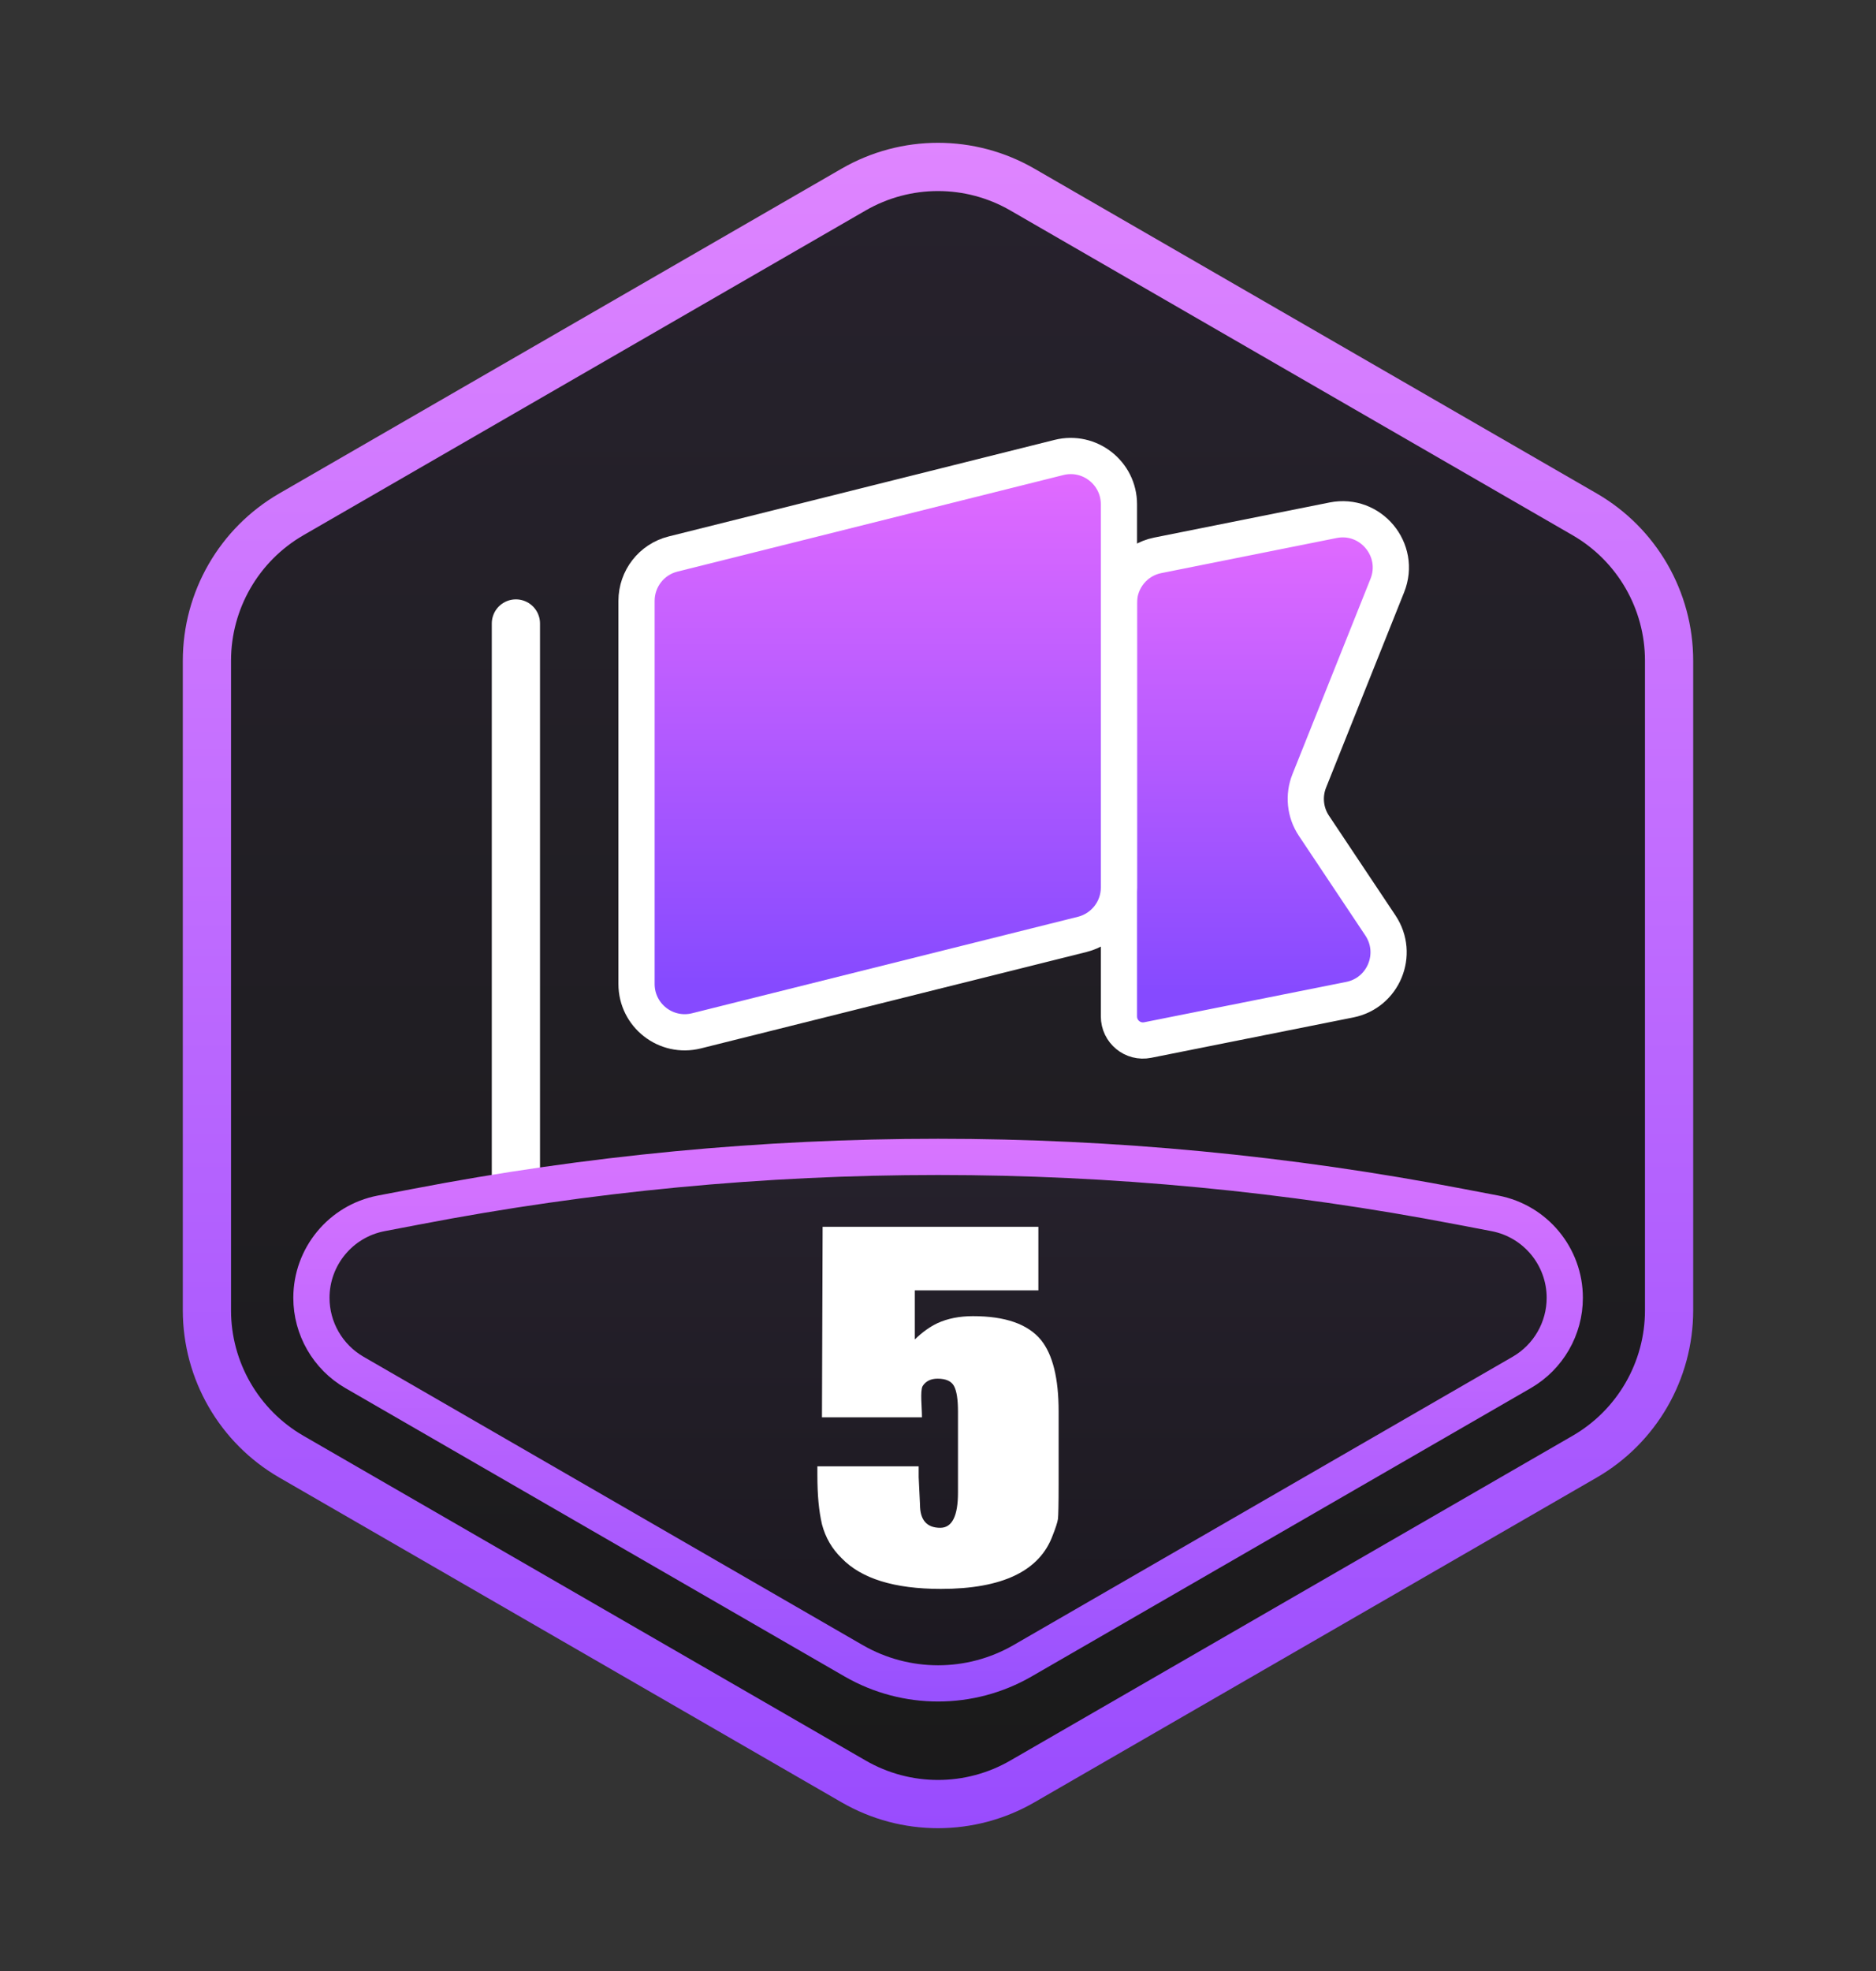 <svg width="20" height="21" viewBox="0 0 20 21" fill="none" xmlns="http://www.w3.org/2000/svg">
<rect x="0" y="0" width="20" height="21" fill="#333333" stroke="none"/>
<path d="M9.1 2.02C9.657 1.698 10.343 1.698 10.9 2.02L16.894 5.48C17.451 5.802 17.794 6.396 17.794 7.039V13.961C17.794 14.604 17.451 15.198 16.894 15.52L10.9 18.98C10.343 19.302 9.657 19.302 9.1 18.98L3.106 15.52C2.549 15.198 2.206 14.604 2.206 13.961V7.039C2.206 6.396 2.549 5.802 3.106 5.48L9.1 2.02Z" fill="url(#paint0_linear_14230_7881)" stroke="url(#paint1_linear_14230_7881)" stroke-width="0.514"/>
<path d="M5.5 6.643V13.071" stroke="white" stroke-width="0.514" stroke-linecap="round"/>
<path d="M11.929 6.422C11.929 6.176 12.102 5.965 12.342 5.917L14.212 5.543C14.612 5.463 14.942 5.859 14.79 6.239L13.958 8.32C13.895 8.477 13.913 8.656 14.007 8.797L14.717 9.861C14.92 10.166 14.749 10.579 14.39 10.651L12.236 11.081C12.077 11.113 11.929 10.992 11.929 10.829V6.422Z" fill="url(#paint2_linear_14230_7881)" stroke="white" stroke-width="0.386" stroke-linecap="round"/>
<path d="M6.786 6.402C6.786 6.166 6.946 5.96 7.175 5.903L11.29 4.874C11.614 4.793 11.929 5.038 11.929 5.373V9.456C11.929 9.692 11.768 9.897 11.539 9.955L7.425 10.983C7.1 11.064 6.786 10.819 6.786 10.484V6.402Z" fill="url(#paint3_linear_14230_7881)" stroke="white" stroke-width="0.386" stroke-linecap="round"/>
<path d="M4.435 12.857C8.112 12.149 11.89 12.149 15.567 12.857L15.939 12.928C16.37 13.011 16.682 13.389 16.682 13.828C16.682 14.155 16.507 14.458 16.224 14.622L10.901 17.695C10.344 18.016 9.658 18.016 9.101 17.695L3.778 14.622C3.495 14.458 3.32 14.155 3.32 13.828C3.32 13.389 3.632 13.011 4.063 12.928L4.435 12.857Z" fill="url(#paint4_linear_14230_7881)" stroke="url(#paint5_linear_14230_7881)" stroke-width="0.386"/>
<path d="M11.286 15.713C11.286 15.758 11.286 15.792 11.286 15.813C11.286 16.025 11.283 16.148 11.279 16.183C11.274 16.218 11.255 16.277 11.223 16.358C11.084 16.738 10.686 16.929 10.031 16.929C9.534 16.929 9.181 16.819 8.972 16.601C8.87 16.502 8.8 16.382 8.763 16.241C8.73 16.097 8.714 15.935 8.714 15.713V15.623H9.794V15.739L9.808 16.03C9.808 16.195 9.88 16.278 10.024 16.278C10.15 16.278 10.213 16.153 10.213 15.903C10.213 15.864 10.213 15.829 10.213 15.797C10.213 15.762 10.213 15.734 10.213 15.713V15.038C10.213 14.911 10.199 14.821 10.171 14.768C10.143 14.716 10.085 14.689 9.996 14.689C9.922 14.689 9.869 14.716 9.836 14.768C9.808 14.821 9.829 14.992 9.829 15.101H8.763L8.77 13.071H11.07V13.748H9.753V14.271C9.832 14.194 9.913 14.136 9.996 14.097C10.103 14.048 10.229 14.023 10.373 14.023C10.717 14.023 10.958 14.107 11.098 14.277C11.223 14.432 11.286 14.685 11.286 15.038V15.713Z" fill="white"/>
<defs>
<linearGradient id="paint0_linear_14230_7881" x1="10" y1="1.5" x2="10" y2="19.5" gradientUnits="userSpaceOnUse">
<stop stop-color="#27222D"/>
<stop offset="1" stop-color="#1A1A1A"/>
</linearGradient>
<linearGradient id="paint1_linear_14230_7881" x1="10" y1="1.5" x2="10" y2="19.5" gradientUnits="userSpaceOnUse">
<stop stop-color="#DF85FF"/>
<stop offset="1" stop-color="#994CFE"/>
</linearGradient>
<linearGradient id="paint2_linear_14230_7881" x1="13.536" y1="4.779" x2="13.536" y2="10.564" gradientUnits="userSpaceOnUse">
<stop stop-color="#F170FF"/>
<stop offset="1" stop-color="#864AFF"/>
</linearGradient>
<linearGradient id="paint3_linear_14230_7881" x1="9.357" y1="4.071" x2="9.357" y2="10.5" gradientUnits="userSpaceOnUse">
<stop stop-color="#F170FF"/>
<stop offset="1" stop-color="#864AFF"/>
</linearGradient>
<linearGradient id="paint4_linear_14230_7881" x1="10.001" y1="11.786" x2="10.001" y2="18.214" gradientUnits="userSpaceOnUse">
<stop stop-color="#27222D"/>
<stop offset="1" stop-color="#1B181F"/>
</linearGradient>
<linearGradient id="paint5_linear_14230_7881" x1="10.001" y1="11.786" x2="10.001" y2="18.214" gradientUnits="userSpaceOnUse">
<stop stop-color="#DC77FF"/>
<stop offset="1" stop-color="#9750FE"/>
</linearGradient>
</defs>
</svg>
